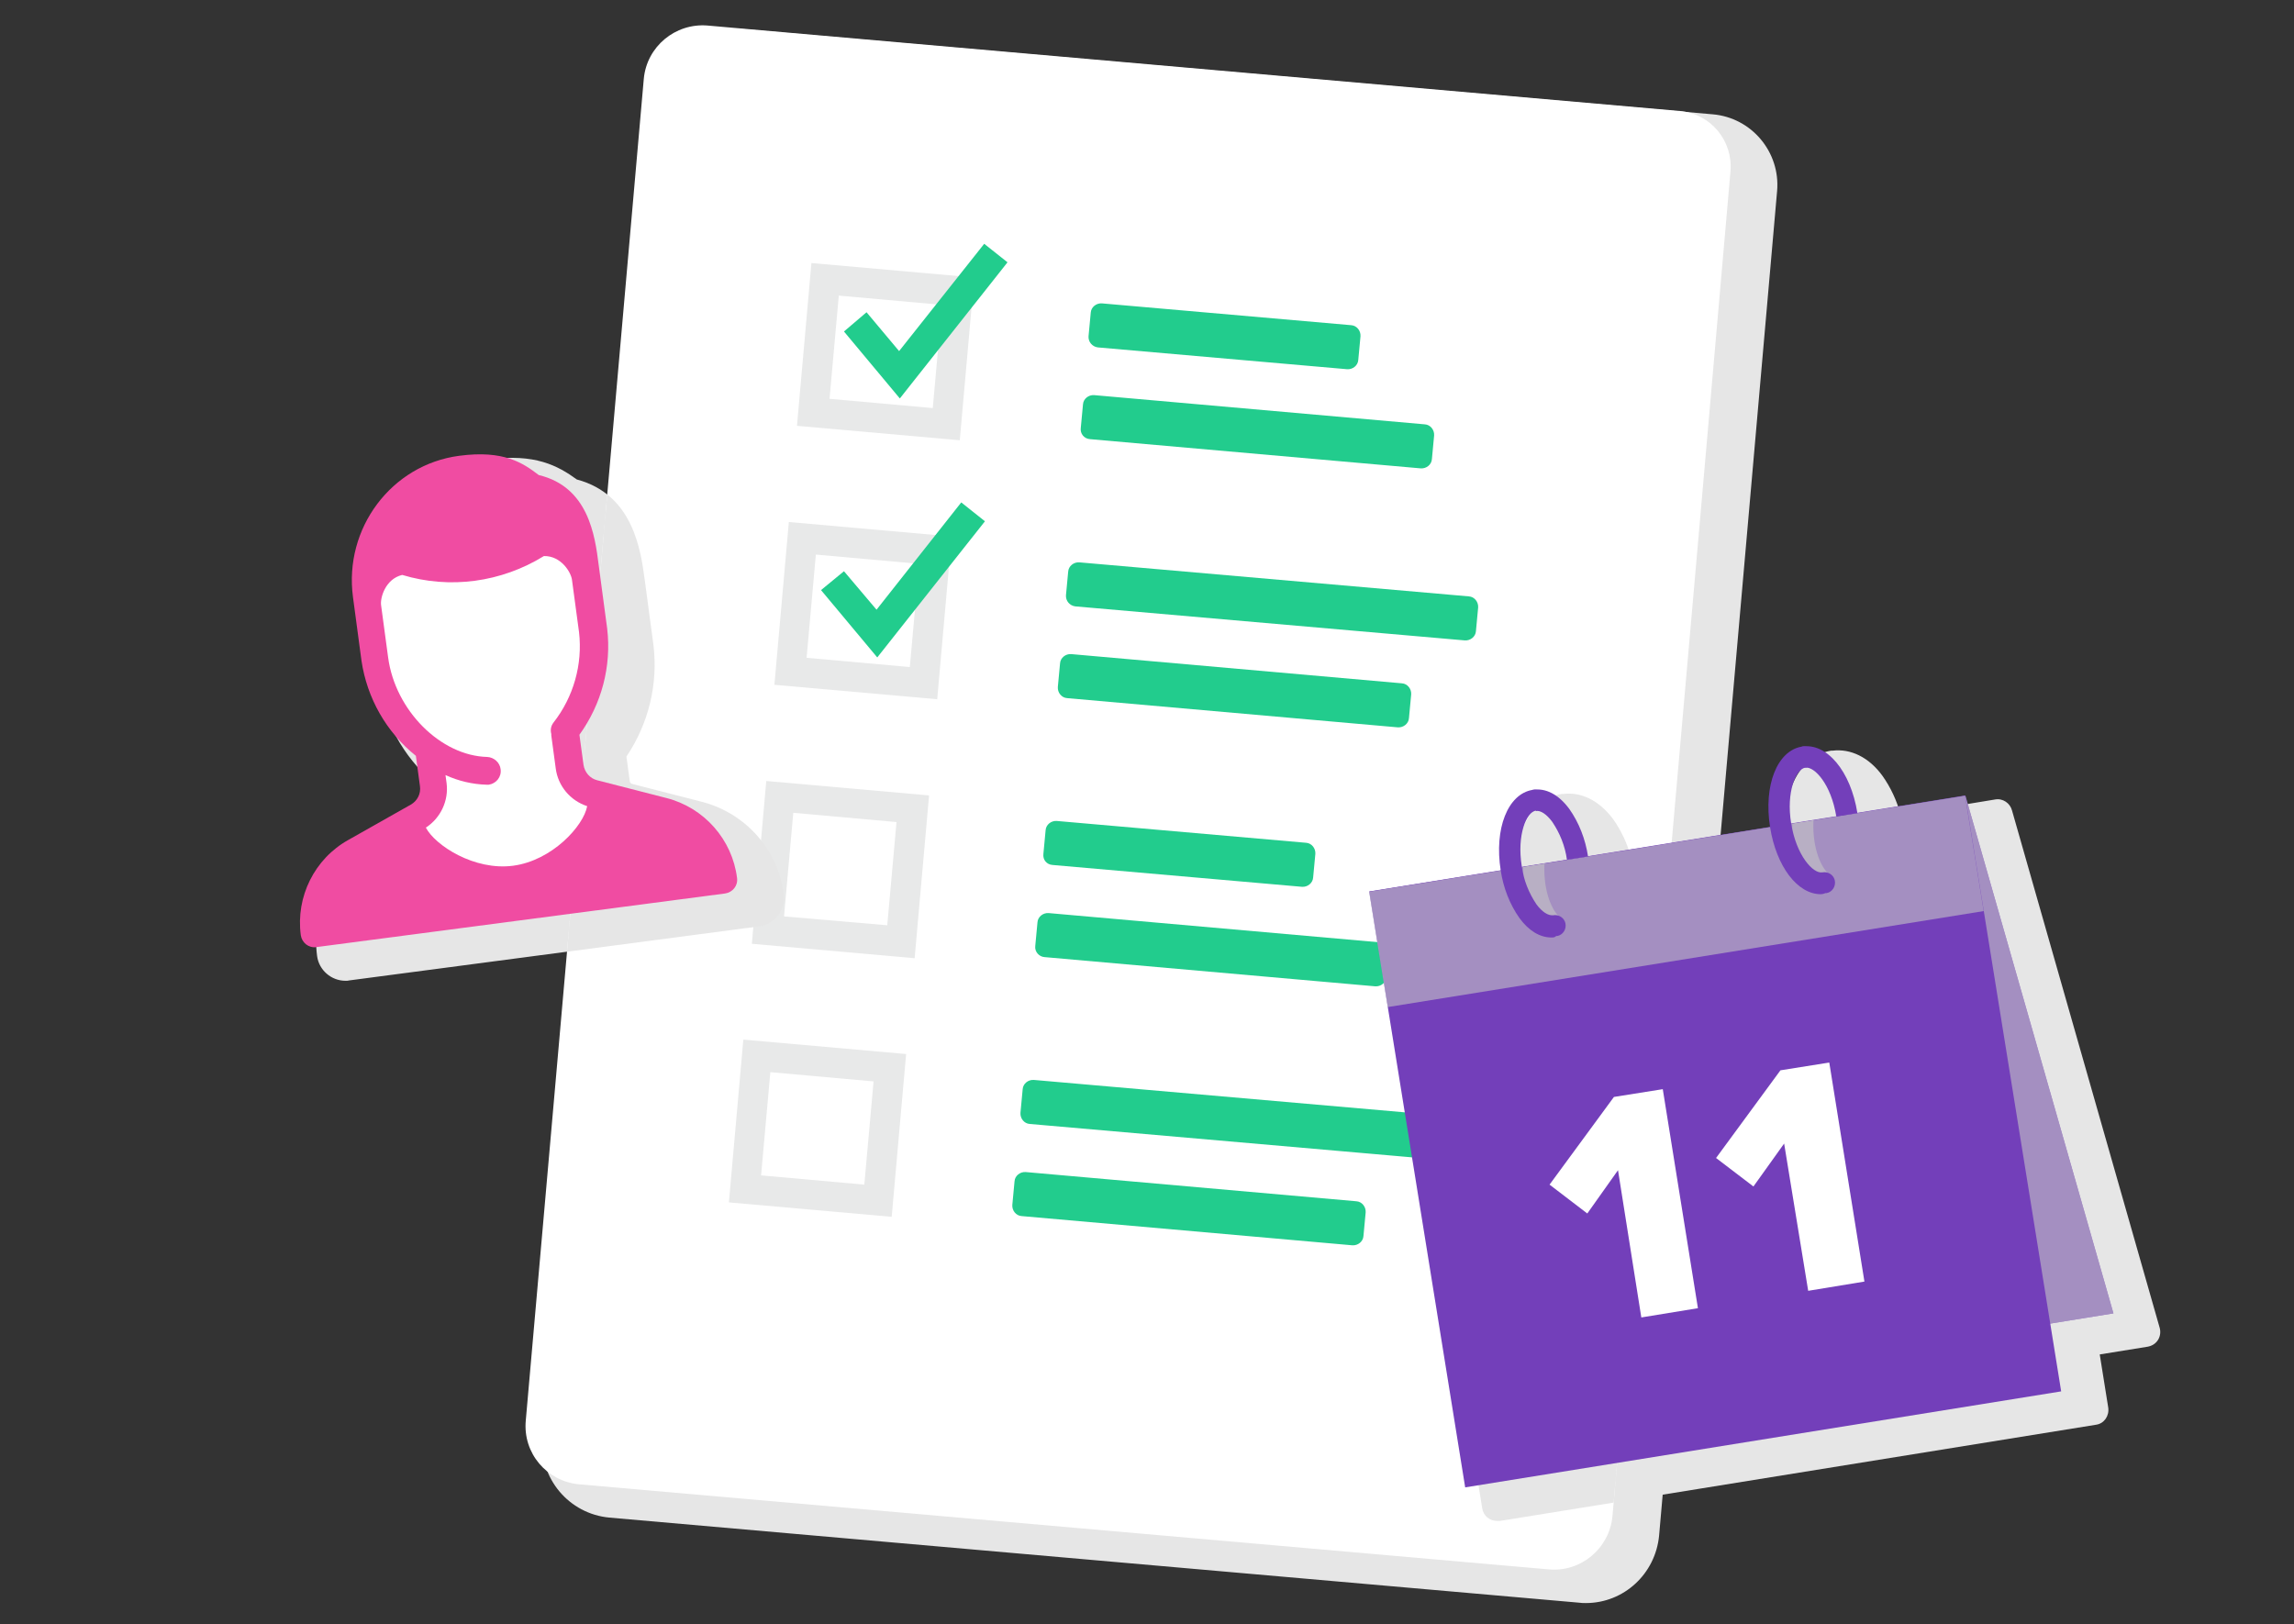 <svg enable-background="new 0 0 620 439" viewBox="0 0 620 439" xmlns="http://www.w3.org/2000/svg" xmlns:xlink="http://www.w3.org/1999/xlink"><rect x="0" y="0" width="620" height="439" fill="#333333" stroke="none"/><clipPath id="a"><path d="m454 30c8.3.7 14.4 8 13.7 16.3l-8.4 96.1-23.5 267.4c-.8 8.7-8.5 15.2-17.2 14.4l-262.1-23c-8.7-.8-15.2-8.4-14.4-17.2l31.9-362.7c.8-8.7 8.5-15.1 17.2-14.4z"/></clipPath><clipPath id="b"><path d="m371.6 227.9h163.2v31.6h-163.2z" transform="matrix(.987 -.159 .159 .987 -32.982 75.169)"/></clipPath><g fill="#e6e6e6"><path d="m462.5 35c8.3.7 14.4 8 13.7 16.3l-8.4 96.1-23.5 267.4c-.8 8.7-8.4 15.2-17.2 14.4l-262.1-23c-8.7-.8-15.2-8.5-14.4-17.2l31.8-362.8c.8-8.7 8.5-15.2 17.2-14.4z"/><path d="m428.6 433.3c-.6 0-1.2 0-1.8-.1l-262.1-23c-10.9-1-19-10.6-18.1-21.5l31.8-362.8c1-10.9 10.6-19 21.6-18.1l262.9 23.1c10.5.9 18.3 10.2 17.4 20.7l-31.9 363.5c-1 10.3-9.5 18.2-19.8 18.2zm-230.3-417.5c-6.1 0-11.2 4.7-11.7 10.8l-31.8 362.8c-.6 6.5 4.2 12.2 10.7 12.8l262.1 23c6.5.6 12.2-4.2 12.8-10.7l31.9-363.5c.5-6.1-3.9-11.4-10-11.9l-263-23.2c-.3 0-.7-.1-1-.1z"/><path d="m579.7 360-39.9-140-29.3 4.7c-.7-4.6-2.4-9.1-5.1-12.9-2.9-3.8-6.4-5.6-9.9-5.1-3.5.6-6.3 3.4-7.8 7.9-1.4 4.5-1.6 9.2-.8 13.8l-49.2 7.9c-.7-4.6-2.4-9.1-5.1-12.9-2.9-3.8-6.4-5.6-9.9-5.1-6.7 1.1-10.4 10.5-8.6 21.8l-35.5 5.7 26 161.1 161.1-26-3-18.4zm-86.6-143.5c.8-2.4 2-3.9 3.2-4.1 1.3-.1 2.9.9 4.3 2.8 2.1 3.1 3.5 6.6 4 10.3l3.8-.6-16 2.6c-.5-3.6-.3-7.4.7-11zm-69.5 7.7c1.3-.2 2.9.9 4.3 2.9 2.1 3.1 3.5 6.6 4 10.3l5.4-.9-17.5 2.8c-1.4-8.6 1.3-14.7 3.8-15.1z"/><path d="m404.6 411.1c-2 0-3.7-1.4-4-3.4l-26-161.1c-.4-2.2 1.1-4.2 3.3-4.6h.1l31.7-5.1c-.3-4.4.3-8.7 1.8-12.8 2.1-5.4 5.9-8.8 10.6-9.5h.4c4.9-.6 9.7 1.8 13.4 6.7 2.3 3.2 4 6.9 5 10.7l41.6-6.7c-.3-4 .2-8 1.4-11.8 2-6 6-9.8 11-10.6h.2.2c4.9-.6 9.8 1.8 13.4 6.7 2.3 3.2 4 6.9 5 10.7l25.5-4.2c2.1-.4 4.1 1 4.6 3l39.9 139.8c.6 2.2-.6 4.4-2.8 5-.1 0-.3.1-.4.1l-13 2.1 2.3 14.4c.3 2.2-1.1 4.3-3.3 4.6l-161.1 26c-.4 0-.6 0-.8 0zm-21.3-161.8 24.7 153.1 153.1-24.7-2.3-14.4c-.4-2.2 1.1-4.2 3.3-4.6h.1l12.5-2-37.8-132.1-25.7 4.1c-.3 0-.7 0-1 0-.3.1-.6.2-.9.3l-16 2.6c-1.1.2-2.1-.1-3-.7-.6.9-1.6 1.5-2.6 1.6l-49.2 7.9h-.2-.2l-17.6 2.8c-1.1.2-2.1-.1-3-.7-.6.9-1.6 1.5-2.6 1.6zm41.1-20.3c-.6 1.8-1 3.7-.9 5.6l3.6-.6c-.5-1.6-1.3-3.2-2.3-4.6-.2-.1-.3-.3-.4-.4zm72.6-11.2c-.5 1.7-.7 3.4-.7 5.1l3.6-.6c-.5-1.6-1.3-3.2-2.3-4.6-.1-.2-.2-.3-.3-.4-.2.1-.3.3-.3.5z"/><path d="m188.6 220.7-18.7-4.8c-2-.5-3.5-2.2-3.7-4.2l-1.1-8.1c6-8.3 8.7-18.5 7.5-28.7l-2.3-17.2c-1-8-2.8-21.1-16.2-24.3-4.3-3.3-9.5-6.8-21.5-5.2-18.3 2.4-31.2 19.6-28.7 38.2l2.3 17.2c1.5 10.1 6.7 19.2 14.6 25.7l1.1 8.2c.3 2-.7 4-2.5 5l-16.8 9.5c-9.2 5.1-14.3 15.4-12.9 25.8.3 2 2.1 3.5 4.2 3.2l110.7-14.6c2-.3 3.5-2.1 3.2-4.2-1.4-10.4-9-19-19.2-21.5z"/><path d="m93.4 265.1c-3.9 0-7.2-2.9-7.7-6.7-1.6-12.1 4.3-23.9 14.9-29.8l16.8-9.5c.3-.2.5-.6.5-1l-.9-6.7c-8.1-7-13.3-16.6-14.9-27.2l-2.2-17.2c-2.8-20.9 11.7-40 32.2-42.8 12.5-1.7 18.7 1.7 23.8 5.4 15.3 4.1 17.3 19.2 18.4 27.5l2.3 17.2c1.3 10.6-1.3 21.3-7.3 30.2l.9 6.6c0 .4.3.7.7.8l18.7 4.8c11.8 3 20.7 12.9 22.2 25 .6 4.2-2.4 8.2-6.7 8.7l-110.7 14.6c-.3.1-.7.1-1 .1zm44.9-133.2c-1.7 0-3.4.1-5.1.4-16.1 2.1-27.4 17.2-25.2 33.7l2.3 17.2c1.4 9.1 6.1 17.3 13.2 23.1.8.7 1.3 1.6 1.5 2.6l1.1 8.2c.5 3.7-1.3 7.3-4.5 9.1l-16.8 9.5c-7.6 4.3-12 12.7-10.9 21.4l110-14.6c-1.2-8.7-7.6-15.7-16.1-17.8l-18.7-4.8c-3.6-.9-6.3-3.9-6.7-7.6l-1.1-8.1c-.1-1 .1-2.1.7-2.9 5.4-7.5 7.8-16.6 6.7-25.8l-2.3-17.2c-1.3-9.7-3.2-18.6-13.1-20.9-.6-.1-1.1-.4-1.5-.7-3.1-2.3-6.4-4.8-13.5-4.8z"/></g><path d="m454 30c8.3.7 14.4 8 13.7 16.3l-8.4 96.1-23.5 267.4c-.8 8.7-8.5 15.2-17.2 14.4l-262.1-23c-8.7-.8-15.2-8.4-14.4-17.2l31.9-362.7c.8-8.7 8.5-15.1 17.2-14.4z" fill="#fff"/><path d="m259.4 119-44-3.9 3.9-44 44 3.9zm-35.2-11.2 27.9 2.5 2.5-27.9-27.9-2.5z" fill="#d9dada" opacity=".6"/><path d="m243.2 107.7-15.1-18.1 6.1-5.2 8.8 10.5 23-29 6.3 5z" fill="#22cc8d"/><path d="m294.2 90.9.6-6.4c.1-1.5 1.5-2.6 3-2.5l67.4 5.9c1.5.1 2.6 1.5 2.5 3l-.6 6.4c-.1 1.5-1.5 2.6-3 2.5l-67.4-5.9c-1.5-.2-2.6-1.5-2.5-3z" fill="#22cc8d"/><path d="m292.1 115.7.6-6.4c.1-1.5 1.5-2.6 3-2.5l89.4 7.9c1.5.1 2.6 1.5 2.5 3l-.6 6.4c-.1 1.5-1.5 2.6-3 2.5l-89.4-7.9c-1.6-.1-2.7-1.5-2.5-3z" fill="#22cc8d"/><path d="m253.3 189-44-3.9 3.9-44 44 3.9zm-35.3-11.2 27.9 2.5 2.5-27.9-27.9-2.5z" fill="#d9dada" opacity=".6"/><path d="m237.1 177.7-15.2-18.2 6.2-5.1 8.8 10.4 22.9-29 6.4 5.1z" fill="#22cc8d"/><path d="m288.1 160.9.6-6.4c.1-1.5 1.5-2.6 3-2.5l105.3 9.2c1.5.1 2.6 1.5 2.5 3l-.6 6.4c-.1 1.5-1.5 2.6-3 2.5l-105.3-9.2c-1.5-.2-2.6-1.5-2.5-3z" fill="#22cc8d"/><path d="m285.9 185.7.6-6.4c.1-1.5 1.5-2.6 3-2.5l89.4 7.9c1.5.1 2.6 1.5 2.5 3l-.6 6.4c-.1 1.5-1.5 2.6-3 2.5l-89.4-7.9c-1.5-.1-2.6-1.5-2.5-3z" fill="#22cc8d"/><path d="m241 328.9-44-3.9 3.9-44 44 3.9zm-35.3-11.2 27.9 2.5 2.5-27.9-27.9-2.5z" fill="#d9dada" opacity=".6"/><path d="m275.8 300.8.6-6.4c.1-1.5 1.5-2.6 3-2.5l105.3 9.2c1.5.1 2.6 1.5 2.5 3l-.6 6.4c-.1 1.5-1.5 2.6-3 2.5l-105.3-9.2c-1.5-.1-2.6-1.5-2.5-3z" fill="#22cc8d"/><path d="m273.6 325.7.6-6.4c.1-1.5 1.5-2.6 3-2.5l89.4 7.9c1.5.1 2.6 1.5 2.5 3l-.6 6.4c-.1 1.5-1.5 2.6-3 2.5l-89.4-7.9c-1.5-.1-2.6-1.5-2.5-3z" fill="#22cc8d"/><path d="m247.2 259-44-3.9 3.9-44 44 3.9zm-35.3-11.3 27.9 2.4 2.5-27.9-27.9-2.5z" fill="#d9dada" opacity=".6"/><path d="m282 230.8.6-6.4c.1-1.5 1.5-2.6 3-2.5l67.4 5.9c1.5.1 2.6 1.5 2.5 3l-.6 6.4c-.1 1.5-1.5 2.6-3 2.5l-67.4-5.9c-1.6-.1-2.7-1.4-2.5-3z" fill="#22cc8d"/><path d="m279.8 255.7.6-6.4c.1-1.5 1.5-2.6 3-2.5l89.4 7.9c1.5.1 2.6 1.5 2.5 3l-.6 6.4c-.1 1.5-1.5 2.6-3 2.5l-89.4-7.9c-1.5-.1-2.7-1.5-2.5-3z" fill="#22cc8d"/><g clip-path="url(#a)" fill="#e6e6e6"><path d="m579.7 360-39.9-140-29.3 4.7c-.7-4.6-2.4-9.1-5.1-12.9-2.9-3.8-6.4-5.6-9.9-5.1-3.5.6-6.3 3.4-7.8 7.9-1.4 4.5-1.6 9.2-.8 13.8l-49.2 7.9c-.7-4.6-2.4-9.1-5.1-12.9-2.9-3.8-6.4-5.6-9.9-5.1-6.7 1.1-10.4 10.5-8.6 21.8l-35.5 5.7 26 161.1 161.1-26-3-18.4zm-86.6-143.5c.8-2.4 2-3.9 3.2-4.1 1.3-.1 2.9.9 4.3 2.8 2.1 3.1 3.5 6.6 4 10.3l3.8-.6-16 2.6c-.5-3.6-.3-7.4.7-11zm-69.5 7.7c1.3-.2 2.9.9 4.3 2.9 2.1 3.1 3.5 6.6 4 10.3l5.4-.9-17.5 2.8c-1.4-8.6 1.3-14.7 3.8-15.1z"/><path d="m404.6 411.1c-2 0-3.7-1.4-4-3.4l-26-161.1c-.4-2.2 1.1-4.2 3.3-4.6h.1l31.7-5.1c-.3-4.4.3-8.7 1.8-12.8 2.1-5.4 5.9-8.8 10.6-9.5h.4c4.9-.6 9.7 1.8 13.4 6.7 2.3 3.2 4 6.9 5 10.7l41.6-6.7c-.3-4 .2-8 1.4-11.8 2-6 6-9.8 11-10.6h.2.2c4.9-.6 9.8 1.8 13.4 6.7 2.3 3.2 4 6.9 5 10.7l25.5-4.2c2.1-.4 4.1 1 4.6 3l39.9 139.8c.6 2.2-.6 4.4-2.8 5-.1 0-.3.1-.4.1l-13 2.1 2.3 14.4c.3 2.2-1.1 4.3-3.3 4.6l-161.1 26c-.4 0-.6 0-.8 0zm-21.3-161.8 24.7 153.1 153.1-24.7-2.3-14.4c-.4-2.2 1.1-4.2 3.3-4.6h.1l12.5-2-37.8-132.1-25.7 4.1c-.3 0-.7 0-1 0-.3.1-.6.2-.9.3l-16 2.6c-1.1.2-2.1-.1-3-.7-.6.9-1.6 1.5-2.6 1.6l-49.2 7.9h-.2-.2l-17.6 2.8c-1.1.2-2.1-.1-3-.7-.6.9-1.6 1.5-2.6 1.6zm41.1-20.3c-.6 1.8-1 3.7-.9 5.6l3.6-.6c-.5-1.6-1.3-3.2-2.3-4.6-.2-.1-.3-.3-.4-.4zm72.6-11.2c-.5 1.7-.7 3.4-.7 5.1l3.6-.6c-.5-1.6-1.3-3.2-2.3-4.6-.1-.2-.2-.3-.3-.4-.2.1-.3.3-.3.5z"/><path d="m188.6 220.7-18.7-4.8c-2-.5-3.5-2.2-3.7-4.2l-1.1-8.1c6-8.3 8.7-18.5 7.5-28.7l-2.3-17.2c-1-8-2.8-21.1-16.2-24.3-4.3-3.3-9.5-6.8-21.5-5.2-18.3 2.4-31.2 19.6-28.7 38.2l2.3 17.2c1.5 10.1 6.7 19.2 14.6 25.7l1.1 8.2c.3 2-.7 4-2.5 5l-16.8 9.5c-9.2 5.1-14.3 15.4-12.9 25.8.3 2 2.1 3.5 4.2 3.2l110.7-14.6c2-.3 3.5-2.1 3.2-4.2-1.4-10.4-9-19-19.2-21.5z"/><path d="m93.4 265.1c-3.9 0-7.2-2.9-7.7-6.7-1.6-12.1 4.3-23.9 14.9-29.8l16.8-9.5c.3-.2.5-.6.5-1l-.9-6.7c-8.1-7-13.3-16.6-14.9-27.2l-2.2-17.2c-2.8-20.9 11.7-40 32.2-42.8 12.5-1.7 18.7 1.7 23.8 5.4 15.3 4.1 17.3 19.2 18.4 27.5l2.3 17.2c1.3 10.6-1.3 21.3-7.3 30.2l.9 6.6c0 .4.3.7.7.8l18.7 4.8c11.8 3 20.7 12.9 22.2 25 .6 4.2-2.4 8.2-6.7 8.7l-110.7 14.6c-.3.1-.7.1-1 .1zm44.9-133.2c-1.7 0-3.4.1-5.1.4-16.1 2.1-27.4 17.2-25.2 33.7l2.3 17.2c1.4 9.1 6.1 17.3 13.2 23.1.8.7 1.3 1.6 1.5 2.6l1.1 8.2c.5 3.7-1.3 7.3-4.5 9.1l-16.8 9.5c-7.6 4.3-12 12.7-10.9 21.4l110-14.6c-1.2-8.7-7.6-15.7-16.1-17.8l-18.7-4.8c-3.6-.9-6.3-3.9-6.7-7.6l-1.1-8.1c-.1-1 .1-2.1.7-2.9 5.4-7.5 7.8-16.6 6.7-25.8l-2.3-17.2c-1.3-9.7-3.2-18.6-13.1-20.9-.6-.1-1.1-.4-1.5-.7-3.1-2.3-6.4-4.8-13.5-4.8z"/></g><path d="m571.2 355-161.1 26-39.9-140 161-25.9z" fill="#733fba"/><path d="m571.2 355-161.1 26-39.9-140 161-25.9z" fill="#c5c5c6" opacity=".6"/><path d="m382.1 227h163.2v163.2h-163.2z" fill="#733fba" transform="matrix(.987 -.159 .159 .987 -43.179 77.658)"/><path d="m437.3 316.3-8.3 11.7-10.2-7.8 17.4-23.7 13.2-2.1 9.5 59.2-15.3 2.5z" fill="#fff"/><path d="m482.2 309.1-8.3 11.6-10.1-7.7 17.4-23.7 13.2-2.1 9.5 59.2-15.2 2.5z" fill="#fff"/><path d="m371.6 227.9h163.2v31.6h-163.2z" fill="#c5c5c6" opacity=".6" transform="matrix(.987 -.159 .159 .987 -32.982 75.169)"/><g clip-path="url(#b)"><g fill="#c5c5c6" opacity=".6"><path d="m418.5 252.8c-4.4-3.1-7-10.5-6.8-18.9.1-3.8.8-7.6 2.2-11.1l5.3 2.2c-1.1 2.9-1.7 6-1.8 9.1-.2 7 2.1 12.3 4.4 14z"/><path d="m491.2 241.1c-4.4-3.1-7-10.5-6.8-18.9.1-3.8.8-7.6 2.2-11.1l5.3 2.2c-1.1 2.9-1.7 6-1.8 9.1-.2 7 2.1 12.3 4.4 14z"/></g></g><path d="m419.3 253.4c-3.1 0-6.1-1.8-8.6-5.2-2.7-3.8-4.4-8.3-5.1-12.9-1.8-11.3 1.9-20.7 8.6-21.8 1.6-.3 3.1.7 3.4 2.2.3 1.6-.7 3.1-2.2 3.4-.1 0-.2 0-.3 0-2.5.4-5.2 6.5-3.8 15.1.5 3.7 1.9 7.2 4 10.3 1.5 2 3.1 3 4.4 2.9 1.6-.3 3.1.7 3.4 2.2.3 1.6-.7 3.1-2.2 3.4-.1 0-.2 0-.3 0-.4.4-.8.4-1.3.4z" fill="#733fba"/><path d="m492.1 241.7c-6.3 0-12-7.5-13.7-18.1-1.8-11.3 1.9-20.7 8.6-21.8 1.6-.3 3.1.8 3.3 2.4.3 1.6-.8 3.1-2.4 3.3-2.5.4-5.2 6.5-3.8 15.1s5.9 13.6 8.4 13.2c1.6-.3 3.1.7 3.4 2.2.3 1.6-.7 3.1-2.2 3.4-.1 0-.2 0-.3 0-.5.2-.9.3-1.3.3z" fill="#733fba"/><path d="m423.5 232.4c-.5-3.7-1.9-7.2-4-10.3-1.5-2-3.1-3.1-4.4-2.9l-.9-5.7c3.5-.6 7 1.2 9.9 5.1 2.7 3.8 4.4 8.3 5.1 12.9z" fill="#733fba"/><path d="m496.3 220.7c-1.4-8.7-5.9-13.6-8.4-13.2l-.9-5.7c6.7-1.1 13.2 6.6 15 18z" fill="#733fba"/><path d="m180.1 215.7-18.7-4.8c-2-.5-3.4-2.2-3.7-4.2l-1.1-8.1c6-8.3 8.7-18.5 7.5-28.7l-2.3-17.2c-1-8-2.8-21.1-16.2-24.3-4.3-3.3-9.5-6.8-21.5-5.2-18.3 2.4-31.2 19.6-28.7 38.2l2.3 17.2c1.5 10.1 6.7 19.3 14.7 25.7l1.1 8.2c.3 2-.7 4-2.5 5l-16.8 9.5c-9.2 5.1-14.3 15.4-12.9 25.8.3 2 2.1 3.5 4.2 3.2l110.5-14.5c2-.3 3.5-2.1 3.2-4.2-1.3-10.4-8.9-19-19.1-21.6z" fill="#f04ca2"/><path d="m138.7 234c-10.5 1.4-21.1-5.5-23.6-10.3 4-2.6 6.2-7.3 5.6-12l-.3-2.2c3.5 1.6 7.3 2.5 11.1 2.6h.6c2-.3 3.5-2.1 3.2-4.2-.2-1.8-1.8-3.2-3.6-3.3-12.6-.3-24.9-12.6-26.8-26.9l-1.9-14.1c-.3-1.9 1.1-7.1 5.7-8.2 12.9 3.9 26.8 2 38.3-5.1 4.7-.1 7.4 4.5 7.6 6.5l1.9 14.1c1 8.7-1.5 17.5-6.9 24.4-.7.9-.9 2-.6 3.1v.4l1.2 8.9c.6 4.7 3.9 8.7 8.5 10.2-1 5.4-9.5 14.7-20 16.1z" fill="#fff"/></svg>